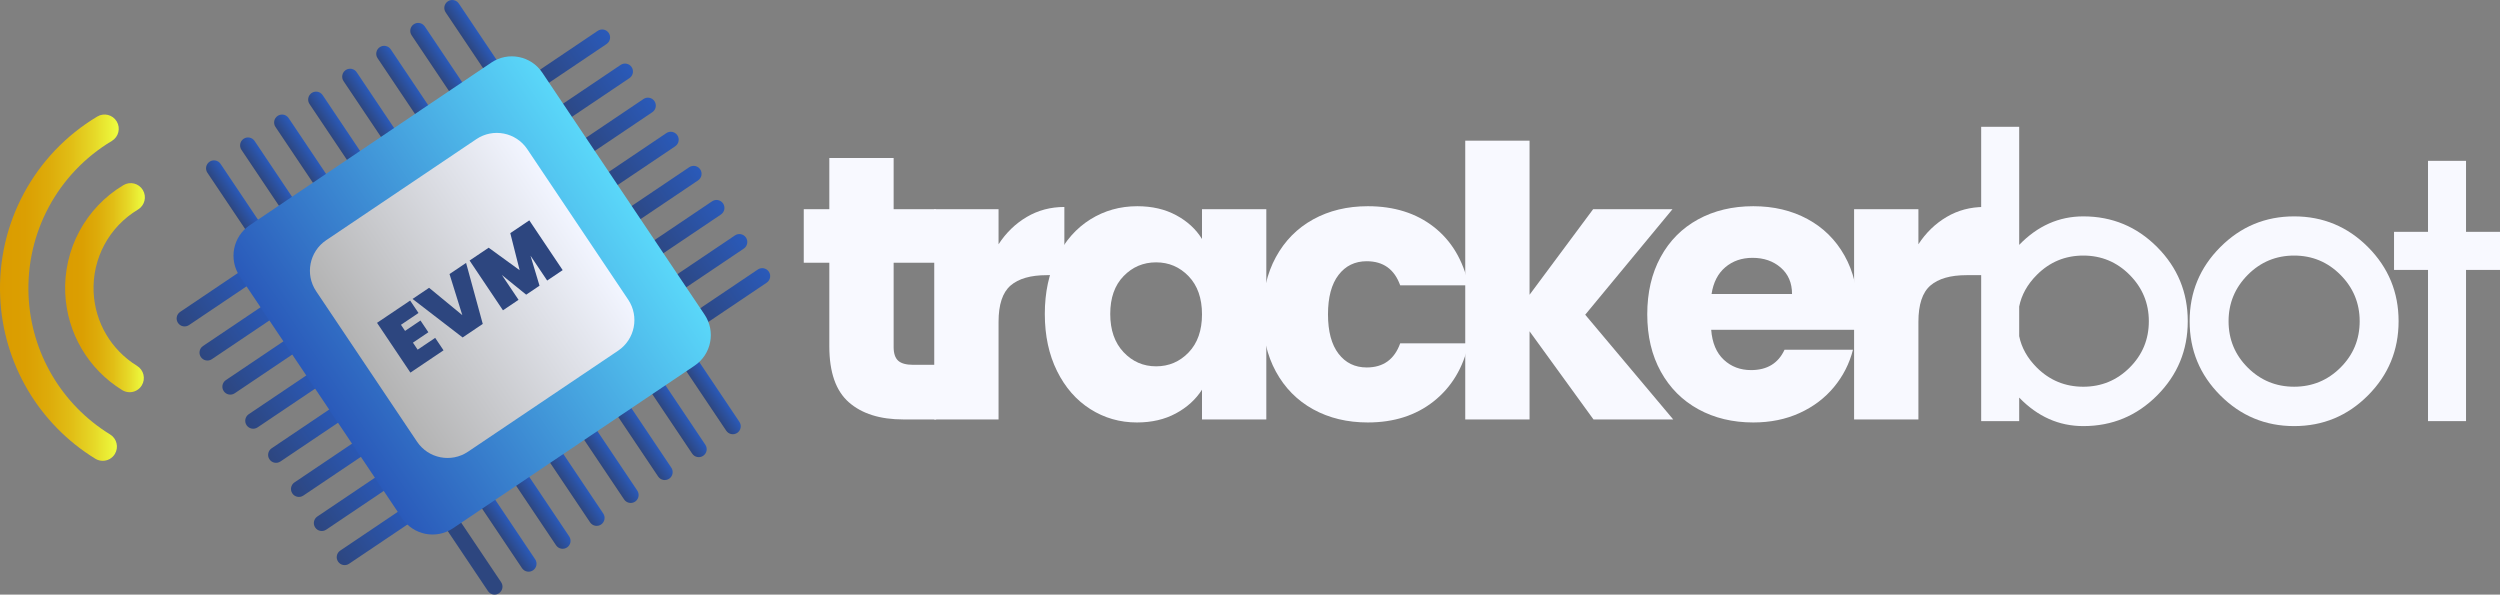 <svg width="185" height="44" viewBox="0 0 185 44" fill="none" xmlns="http://www.w3.org/2000/svg">
<rect x="0" y="0" width="185" height="44" fill="#808080" stroke="none"/>
<g clip-path="url(#clip0_9285_520700)">
<path d="M149.42 29.421V31.163H146.607V9.383H149.42V18.122C150.779 16.716 152.36 16.012 154.163 16.012C156.3 16.012 158.124 16.77 159.632 18.286C161.14 19.802 161.894 21.63 161.894 23.772C161.894 25.913 161.14 27.742 159.632 29.257C158.124 30.773 156.3 31.531 154.163 31.531C152.36 31.531 150.779 30.828 149.42 29.421ZM149.42 22.683V24.874C149.592 25.727 150.027 26.503 150.725 27.202C151.676 28.146 152.822 28.618 154.163 28.618C155.503 28.618 156.647 28.146 157.594 27.202C158.54 26.258 159.014 25.115 159.014 23.772C159.014 22.438 158.54 21.294 157.594 20.341C156.647 19.388 155.503 18.912 154.163 18.912C152.822 18.912 151.676 19.388 150.725 20.341C150.027 21.04 149.592 21.821 149.42 22.683Z" fill="#F8F9FF"/>
<path d="M169.764 16.012C171.902 16.012 173.726 16.77 175.234 18.286C176.742 19.801 177.496 21.63 177.496 23.771C177.496 25.913 176.742 27.742 175.234 29.257C173.726 30.773 171.902 31.531 169.764 31.531C167.636 31.531 165.815 30.773 164.302 29.257C162.789 27.742 162.033 25.913 162.033 23.771C162.033 21.63 162.789 19.801 164.302 18.286C165.815 16.77 167.636 16.012 169.764 16.012ZM166.333 20.341C165.387 21.294 164.914 22.438 164.914 23.771C164.914 25.115 165.387 26.258 166.333 27.202C167.28 28.146 168.424 28.617 169.764 28.617C171.105 28.617 172.249 28.146 173.196 27.202C174.142 26.258 174.616 25.115 174.616 23.771C174.616 22.438 174.142 21.294 173.196 20.341C172.249 19.388 171.105 18.912 169.764 18.912C168.424 18.912 167.28 19.388 166.333 20.341Z" fill="#F8F9FF"/>
<path d="M179.673 17.156V11.902H182.486V17.156H185V19.974H182.486V31.163H179.673V19.974H177.159V17.156H179.673Z" fill="#F8F9FF"/>
<path d="M19.115 17.345C18.846 17.526 18.482 17.455 18.301 17.185L15.348 12.783C15.167 12.513 15.239 12.148 15.508 11.967C15.777 11.786 16.141 11.857 16.322 12.127L19.275 16.53C19.456 16.799 19.384 17.164 19.115 17.345V17.345Z" fill="url(#paint0_linear_9285_520700)"/>
<path d="M21.634 15.65C21.365 15.831 21.001 15.759 20.82 15.49L17.867 11.087C17.686 10.818 17.758 10.452 18.027 10.271C18.296 10.09 18.66 10.162 18.841 10.431L21.794 14.834C21.974 15.104 21.903 15.469 21.634 15.65H21.634Z" fill="url(#paint1_linear_9285_520700)"/>
<path d="M24.152 13.955C23.883 14.136 23.518 14.065 23.338 13.795L20.385 9.392C20.204 9.123 20.276 8.758 20.544 8.577C20.814 8.396 21.178 8.467 21.359 8.737L24.312 13.14C24.492 13.409 24.421 13.774 24.152 13.955V13.955Z" fill="url(#paint2_linear_9285_520700)"/>
<path d="M26.671 12.26C26.402 12.441 26.037 12.369 25.856 12.1L22.904 7.697C22.723 7.427 22.794 7.062 23.063 6.881C23.332 6.7 23.697 6.772 23.878 7.041L26.83 11.444C27.011 11.713 26.94 12.079 26.671 12.26Z" fill="url(#paint3_linear_9285_520700)"/>
<path d="M29.189 10.564C28.921 10.745 28.556 10.674 28.375 10.404L25.422 6.002C25.242 5.732 25.313 5.367 25.582 5.186C25.851 5.005 26.216 5.076 26.396 5.346L29.349 9.749C29.53 10.018 29.459 10.383 29.189 10.564Z" fill="url(#paint4_linear_9285_520700)"/>
<path d="M31.709 8.869C31.439 9.05 31.075 8.978 30.894 8.709L27.941 4.306C27.761 4.037 27.832 3.672 28.101 3.491C28.37 3.31 28.735 3.381 28.915 3.651L31.868 8.053C32.049 8.323 31.977 8.688 31.709 8.869V8.869Z" fill="url(#paint5_linear_9285_520700)"/>
<path d="M34.227 7.174C33.958 7.355 33.593 7.283 33.413 7.014L30.46 2.611C30.279 2.342 30.351 1.977 30.619 1.796C30.889 1.614 31.253 1.686 31.434 1.956L34.387 6.358C34.567 6.628 34.496 6.993 34.227 7.174H34.227Z" fill="url(#paint6_linear_9285_520700)"/>
<path d="M36.746 5.478C36.477 5.659 36.112 5.588 35.932 5.318L32.979 0.916C32.798 0.646 32.87 0.281 33.139 0.1C33.407 -0.081 33.772 -0.009 33.953 0.26L36.906 4.663C37.086 4.932 37.015 5.297 36.746 5.478Z" fill="url(#paint7_linear_9285_520700)"/>
<path d="M36.925 43.9C36.656 44.081 36.292 44.01 36.111 43.74L33.158 39.337C32.977 39.068 33.049 38.703 33.318 38.522C33.587 38.34 33.951 38.412 34.132 38.682L37.085 43.084C37.266 43.354 37.194 43.719 36.925 43.9H36.925Z" fill="url(#paint8_linear_9285_520700)"/>
<path d="M39.444 42.205C39.175 42.386 38.811 42.314 38.63 42.044L35.677 37.642C35.496 37.372 35.568 37.007 35.837 36.826C36.106 36.645 36.47 36.717 36.651 36.986L39.604 41.389C39.785 41.658 39.713 42.023 39.444 42.205Z" fill="url(#paint9_linear_9285_520700)"/>
<path d="M41.962 40.51C41.693 40.691 41.329 40.619 41.148 40.35L38.195 35.947C38.014 35.678 38.086 35.312 38.355 35.131C38.624 34.95 38.988 35.022 39.169 35.292L42.122 39.694C42.303 39.964 42.231 40.329 41.962 40.51V40.51Z" fill="url(#paint10_linear_9285_520700)"/>
<path d="M44.481 38.814C44.212 38.995 43.848 38.924 43.667 38.654L40.714 34.252C40.533 33.982 40.605 33.617 40.874 33.436C41.143 33.255 41.507 33.327 41.688 33.596L44.641 37.999C44.822 38.268 44.75 38.633 44.481 38.814H44.481Z" fill="url(#paint11_linear_9285_520700)"/>
<path d="M47 37.119C46.731 37.3 46.366 37.228 46.185 36.959L43.233 32.556C43.052 32.287 43.123 31.922 43.392 31.741C43.661 31.559 44.026 31.631 44.207 31.901L47.16 36.303C47.34 36.573 47.269 36.938 47 37.119Z" fill="url(#paint12_linear_9285_520700)"/>
<path d="M49.519 35.424C49.25 35.605 48.885 35.533 48.705 35.264L45.752 30.861C45.571 30.591 45.642 30.226 45.911 30.045C46.181 29.864 46.545 29.936 46.726 30.205L49.679 34.608C49.859 34.877 49.788 35.243 49.519 35.424Z" fill="url(#paint13_linear_9285_520700)"/>
<path d="M52.037 33.729C51.768 33.91 51.404 33.838 51.223 33.569L48.27 29.166C48.089 28.896 48.161 28.531 48.43 28.35C48.699 28.169 49.063 28.241 49.244 28.51L52.197 32.913C52.378 33.182 52.306 33.548 52.037 33.729Z" fill="url(#paint14_linear_9285_520700)"/>
<path d="M54.556 32.033C54.287 32.214 53.923 32.142 53.742 31.873L50.789 27.47C50.608 27.201 50.68 26.836 50.949 26.655C51.218 26.474 51.582 26.545 51.763 26.815L54.716 31.217C54.897 31.487 54.825 31.852 54.556 32.033Z" fill="url(#paint15_linear_9285_520700)"/>
<path d="M44.888 3.256L40.493 6.215C40.224 6.396 39.859 6.324 39.678 6.055C39.498 5.785 39.569 5.42 39.838 5.239L44.233 2.281C44.502 2.1 44.867 2.171 45.048 2.441C45.228 2.71 45.157 3.075 44.888 3.256Z" fill="url(#paint16_linear_9285_520700)"/>
<path d="M46.58 5.78L42.185 8.738C41.916 8.919 41.551 8.847 41.371 8.578C41.19 8.308 41.262 7.943 41.531 7.762L45.926 4.804C46.195 4.623 46.559 4.694 46.74 4.964C46.921 5.233 46.849 5.598 46.58 5.78Z" fill="url(#paint17_linear_9285_520700)"/>
<path d="M48.272 8.303L43.877 11.261C43.608 11.442 43.244 11.37 43.063 11.101C42.882 10.831 42.954 10.466 43.223 10.285L47.618 7.327C47.887 7.146 48.251 7.217 48.432 7.487C48.613 7.756 48.541 8.121 48.272 8.303Z" fill="url(#paint18_linear_9285_520700)"/>
<path d="M49.965 10.826L45.569 13.784C45.3 13.965 44.936 13.894 44.755 13.624C44.575 13.355 44.646 12.989 44.915 12.809L49.31 9.85C49.579 9.669 49.944 9.741 50.124 10.01C50.305 10.28 50.234 10.645 49.965 10.826Z" fill="url(#paint19_linear_9285_520700)"/>
<path d="M51.657 13.349L47.262 16.308C46.993 16.489 46.628 16.417 46.448 16.148C46.267 15.878 46.339 15.513 46.608 15.332L51.003 12.374C51.272 12.193 51.636 12.264 51.817 12.534C51.998 12.803 51.926 13.168 51.657 13.349Z" fill="url(#paint20_linear_9285_520700)"/>
<path d="M53.35 15.873L48.955 18.831C48.686 19.012 48.321 18.941 48.14 18.671C47.96 18.401 48.031 18.036 48.3 17.855L52.695 14.897C52.964 14.716 53.329 14.788 53.51 15.057C53.69 15.327 53.619 15.692 53.35 15.873Z" fill="url(#paint21_linear_9285_520700)"/>
<path d="M55.042 18.395L50.647 21.354C50.377 21.535 50.013 21.463 49.832 21.194C49.651 20.924 49.723 20.559 49.992 20.378L54.387 17.42C54.656 17.238 55.021 17.31 55.201 17.58C55.382 17.849 55.311 18.214 55.042 18.395Z" fill="url(#paint22_linear_9285_520700)"/>
<path d="M56.734 20.919L52.339 23.877C52.07 24.058 51.705 23.986 51.525 23.717C51.344 23.448 51.415 23.082 51.684 22.901L56.08 19.943C56.349 19.762 56.713 19.834 56.894 20.103C57.075 20.372 57.003 20.738 56.734 20.919Z" fill="url(#paint23_linear_9285_520700)"/>
<path d="M18.38 21.098L13.985 24.056C13.716 24.238 13.351 24.166 13.171 23.896C12.99 23.627 13.061 23.262 13.33 23.081L17.726 20.122C17.994 19.941 18.359 20.013 18.54 20.282C18.721 20.552 18.649 20.917 18.38 21.098H18.38Z" fill="url(#paint24_linear_9285_520700)"/>
<path d="M20.072 23.621L15.677 26.58C15.408 26.761 15.044 26.689 14.863 26.42C14.682 26.15 14.754 25.785 15.023 25.604L19.418 22.646C19.687 22.465 20.051 22.536 20.232 22.806C20.413 23.075 20.341 23.44 20.072 23.621V23.621Z" fill="url(#paint25_linear_9285_520700)"/>
<path d="M21.765 26.144L17.369 29.103C17.1 29.284 16.736 29.212 16.555 28.942C16.374 28.673 16.446 28.308 16.715 28.127L21.11 25.169C21.379 24.988 21.744 25.059 21.924 25.329C22.105 25.598 22.034 25.963 21.765 26.144Z" fill="url(#paint26_linear_9285_520700)"/>
<path d="M23.457 28.668L19.062 31.626C18.793 31.807 18.428 31.735 18.247 31.466C18.067 31.197 18.138 30.831 18.407 30.65L22.802 27.692C23.071 27.511 23.436 27.583 23.617 27.852C23.797 28.122 23.726 28.487 23.457 28.668Z" fill="url(#paint27_linear_9285_520700)"/>
<path d="M25.149 31.191L20.754 34.149C20.485 34.331 20.121 34.259 19.94 33.989C19.759 33.72 19.831 33.355 20.1 33.174L24.495 30.215C24.764 30.034 25.128 30.106 25.309 30.375C25.49 30.645 25.418 31.01 25.149 31.191Z" fill="url(#paint28_linear_9285_520700)"/>
<path d="M26.842 33.715L22.447 36.673C22.178 36.854 21.813 36.782 21.633 36.513C21.452 36.243 21.523 35.878 21.792 35.697L26.187 32.739C26.456 32.558 26.821 32.63 27.002 32.899C27.182 33.169 27.111 33.534 26.842 33.715Z" fill="url(#paint29_linear_9285_520700)"/>
<path d="M28.534 36.237L24.139 39.195C23.87 39.377 23.505 39.305 23.324 39.035C23.144 38.766 23.215 38.401 23.484 38.22L27.879 35.261C28.148 35.08 28.513 35.152 28.694 35.421C28.874 35.691 28.803 36.056 28.534 36.237Z" fill="url(#paint30_linear_9285_520700)"/>
<path d="M30.226 38.761L25.831 41.719C25.562 41.9 25.198 41.828 25.017 41.559C24.836 41.289 24.908 40.924 25.177 40.743L29.572 37.785C29.841 37.604 30.205 37.675 30.386 37.945C30.567 38.214 30.495 38.58 30.226 38.761Z" fill="url(#paint31_linear_9285_520700)"/>
<path d="M36.357 4.632L18.481 16.665C17.235 17.503 16.904 19.195 17.741 20.442L29.752 38.35C30.589 39.598 32.277 39.93 33.523 39.092L51.399 27.059C52.645 26.221 52.976 24.53 52.139 23.282L40.128 5.374C39.291 4.126 37.603 3.794 36.357 4.632Z" fill="url(#paint32_linear_9285_520700)"/>
<path d="M35.248 10.298L24.136 17.777C22.89 18.615 22.559 20.306 23.396 21.554L30.861 32.685C31.698 33.933 33.387 34.265 34.632 33.426L45.744 25.948C46.989 25.109 47.321 23.418 46.484 22.17L39.019 11.039C38.181 9.791 36.493 9.459 35.248 10.298Z" fill="url(#paint33_linear_9285_520700)"/>
<path d="M29.671 24.035L29.974 24.487L31.116 23.718L31.699 24.587L30.557 25.356L30.906 25.876L32.204 25.002L32.821 25.923L30.37 27.573L27.9 23.89L30.351 22.241L30.969 23.161L29.671 24.035Z" fill="#2D467F"/>
<path d="M34.49 19.455L35.724 23.97L34.234 24.973L30.528 22.122L31.753 21.297L34.21 23.32L33.264 20.28L34.49 19.455Z" fill="#2D467F"/>
<path d="M39.168 16.306L41.638 19.989L40.49 20.761L39.259 18.925L39.924 21.142L38.938 21.806L37.14 20.351L38.372 22.187L37.219 22.963L34.749 19.28L36.161 18.33L38.454 19.995L37.761 17.253L39.168 16.306H39.168Z" fill="#2D467F"/>
<path d="M69.274 26.997V31.039H66.853C65.127 31.039 63.782 30.617 62.817 29.771C61.852 28.925 61.37 27.545 61.37 25.631V19.442H59.478V15.483H61.37V11.692H66.129V15.483H69.246V19.442H66.129V25.687C66.129 26.151 66.24 26.486 66.463 26.69C66.686 26.895 67.056 26.997 67.576 26.997H69.274Z" fill="#F8F9FF"/>
<path d="M75.98 16.055C76.815 15.562 77.743 15.316 78.763 15.316V20.362H77.455C76.268 20.362 75.377 20.618 74.784 21.128C74.19 21.64 73.893 22.536 73.893 23.819V31.039H69.134V15.483H73.893V18.076C74.45 17.221 75.145 16.547 75.98 16.055Z" fill="#F8F9FF"/>
<path d="M78.22 19.024C78.823 17.816 79.644 16.887 80.683 16.236C81.722 15.586 82.882 15.26 84.162 15.26C85.256 15.26 86.216 15.483 87.042 15.929C87.868 16.375 88.503 16.961 88.948 17.686V15.483H93.707V31.039H88.948V28.837C88.484 29.562 87.84 30.147 87.014 30.593C86.189 31.039 85.228 31.262 84.134 31.262C82.872 31.262 81.722 30.933 80.683 30.273C79.644 29.613 78.823 28.674 78.22 27.457C77.617 26.24 77.316 24.832 77.316 23.233C77.316 21.635 77.617 20.232 78.22 19.024V19.024ZM87.961 20.445C87.302 19.758 86.499 19.414 85.553 19.414C84.607 19.414 83.804 19.753 83.146 20.432C82.487 21.11 82.158 22.044 82.158 23.233C82.158 24.423 82.487 25.366 83.146 26.063C83.804 26.76 84.607 27.108 85.553 27.108C86.499 27.108 87.302 26.765 87.961 26.077C88.619 25.39 88.948 24.451 88.948 23.261C88.948 22.072 88.619 21.133 87.961 20.445V20.445Z" fill="#F8F9FF"/>
<path d="M94.416 19.024C95.075 17.816 95.993 16.887 97.171 16.236C98.349 15.586 99.699 15.26 101.22 15.26C103.168 15.26 104.796 15.772 106.104 16.794C107.412 17.816 108.27 19.256 108.679 21.115H103.614C103.187 19.925 102.361 19.331 101.137 19.331C100.265 19.331 99.569 19.67 99.05 20.348C98.53 21.027 98.271 21.998 98.271 23.261C98.271 24.525 98.53 25.496 99.05 26.174C99.569 26.853 100.265 27.192 101.137 27.192C102.361 27.192 103.187 26.598 103.614 25.408H108.679C108.27 27.23 107.408 28.66 106.09 29.701C104.773 30.742 103.15 31.262 101.22 31.262C99.699 31.262 98.349 30.937 97.171 30.287C95.993 29.636 95.075 28.707 94.416 27.499C93.758 26.291 93.428 24.878 93.428 23.261C93.428 21.644 93.758 20.232 94.416 19.024V19.024Z" fill="#F8F9FF"/>
<path d="M117.918 31.039L113.187 24.516V31.039H108.428V10.409H113.187V21.812L117.89 15.483H123.762L117.305 23.289L123.818 31.039H117.918Z" fill="#F8F9FF"/>
<path d="M137.398 24.404H126.628C126.702 25.371 127.013 26.11 127.56 26.621C128.107 27.132 128.78 27.387 129.578 27.387C130.765 27.387 131.591 26.885 132.055 25.882H137.119C136.86 26.904 136.391 27.824 135.714 28.642C135.037 29.46 134.188 30.101 133.168 30.565C132.147 31.03 131.006 31.262 129.745 31.262C128.223 31.262 126.869 30.937 125.682 30.287C124.494 29.636 123.567 28.707 122.899 27.499C122.231 26.291 121.897 24.878 121.897 23.261C121.897 21.644 122.226 20.232 122.885 19.024C123.543 17.816 124.466 16.887 125.654 16.236C126.841 15.586 128.205 15.26 129.745 15.26C131.248 15.26 132.583 15.576 133.752 16.208C134.921 16.84 135.835 17.741 136.493 18.912C137.152 20.083 137.481 21.449 137.481 23.01C137.481 23.456 137.453 23.921 137.398 24.404ZM132.611 21.756C132.611 20.938 132.333 20.288 131.776 19.804C131.22 19.321 130.524 19.08 129.689 19.08C128.891 19.08 128.219 19.312 127.672 19.776C127.124 20.241 126.785 20.901 126.656 21.756H132.611Z" fill="#F8F9FF"/>
<path d="M144.049 16.055C144.884 15.562 145.811 15.316 146.832 15.316V20.362H145.524C144.336 20.362 143.446 20.618 142.852 21.128C142.258 21.64 141.962 22.536 141.962 23.819V31.039H137.203V15.483H141.962V18.076C142.518 17.221 143.214 16.547 144.049 16.055Z" fill="#F8F9FF"/>
<path d="M7.601 34.101C7.954 34.101 8.299 33.923 8.497 33.599C8.801 33.103 8.646 32.455 8.151 32.151C4.556 29.942 2.299 26.105 2.113 21.888C1.908 17.22 4.269 12.83 8.275 10.431C8.774 10.133 8.936 9.486 8.638 8.988C8.341 8.489 7.696 8.326 7.198 8.624C2.527 11.42 -0.225 16.538 0.014 21.981C0.231 26.897 2.862 31.37 7.053 33.946C7.224 34.051 7.414 34.101 7.601 34.101Z" fill="url(#paint34_linear_9285_520700)"/>
<path d="M9.592 29.024C9.946 29.024 10.291 28.846 10.489 28.522C10.792 28.027 10.637 27.378 10.143 27.075C8.228 25.898 7.026 23.855 6.927 21.609C6.818 19.123 8.075 16.785 10.209 15.508C10.707 15.209 10.869 14.563 10.572 14.064C10.274 13.565 9.629 13.402 9.131 13.701C6.334 15.376 4.685 18.442 4.828 21.702C4.958 24.646 6.534 27.326 9.044 28.869C9.215 28.974 9.405 29.024 9.592 29.024H9.592Z" fill="url(#paint35_linear_9285_520700)"/>
</g>
<defs>
<linearGradient id="paint0_linear_9285_520700" x1="16.824" y1="14.984" x2="17.799" y2="14.33" gradientUnits="userSpaceOnUse">
<stop offset="0.001" stop-color="#2D467F"/>
<stop offset="1" stop-color="#2A5ABA"/>
</linearGradient>
<linearGradient id="paint1_linear_9285_520700" x1="-20.721" y1="-46.446" x2="-19.746" y2="-47.1" gradientUnits="userSpaceOnUse">
<stop offset="0.001" stop-color="#2D467F"/>
<stop offset="1" stop-color="#2A5ABA"/>
</linearGradient>
<linearGradient id="paint2_linear_9285_520700" x1="-18.203" y1="-48.141" x2="-17.228" y2="-48.795" gradientUnits="userSpaceOnUse">
<stop offset="0.001" stop-color="#2D467F"/>
<stop offset="1" stop-color="#2A5ABA"/>
</linearGradient>
<linearGradient id="paint3_linear_9285_520700" x1="24.38" y1="9.898" x2="25.355" y2="9.244" gradientUnits="userSpaceOnUse">
<stop offset="0.001" stop-color="#2D467F"/>
<stop offset="1" stop-color="#2A5ABA"/>
</linearGradient>
<linearGradient id="paint4_linear_9285_520700" x1="26.899" y1="8.203" x2="27.874" y2="7.549" gradientUnits="userSpaceOnUse">
<stop offset="0.001" stop-color="#2D467F"/>
<stop offset="1" stop-color="#2A5ABA"/>
</linearGradient>
<linearGradient id="paint5_linear_9285_520700" x1="29.418" y1="6.508" x2="30.393" y2="5.854" gradientUnits="userSpaceOnUse">
<stop offset="0.001" stop-color="#2D467F"/>
<stop offset="1" stop-color="#2A5ABA"/>
</linearGradient>
<linearGradient id="paint6_linear_9285_520700" x1="-8.128" y1="-54.922" x2="-7.153" y2="-55.576" gradientUnits="userSpaceOnUse">
<stop offset="0.001" stop-color="#2D467F"/>
<stop offset="1" stop-color="#2A5ABA"/>
</linearGradient>
<linearGradient id="paint7_linear_9285_520700" x1="34.455" y1="3.117" x2="35.43" y2="2.463" gradientUnits="userSpaceOnUse">
<stop offset="0.001" stop-color="#2D467F"/>
<stop offset="1" stop-color="#2A5ABA"/>
</linearGradient>
<linearGradient id="paint8_linear_9285_520700" x1="34.635" y1="41.539" x2="145.813" y2="-33.029" gradientUnits="userSpaceOnUse">
<stop offset="0.001" stop-color="#2D467F"/>
<stop offset="1" stop-color="#2A5ABA"/>
</linearGradient>
<linearGradient id="paint9_linear_9285_520700" x1="37.154" y1="39.843" x2="38.129" y2="39.189" gradientUnits="userSpaceOnUse">
<stop offset="0.001" stop-color="#2D467F"/>
<stop offset="1" stop-color="#2A5ABA"/>
</linearGradient>
<linearGradient id="paint10_linear_9285_520700" x1="39.672" y1="38.148" x2="40.647" y2="37.495" gradientUnits="userSpaceOnUse">
<stop offset="0.001" stop-color="#2D467F"/>
<stop offset="1" stop-color="#2A5ABA"/>
</linearGradient>
<linearGradient id="paint11_linear_9285_520700" x1="42.191" y1="36.453" x2="43.166" y2="35.799" gradientUnits="userSpaceOnUse">
<stop offset="0.001" stop-color="#2D467F"/>
<stop offset="1" stop-color="#2A5ABA"/>
</linearGradient>
<linearGradient id="paint12_linear_9285_520700" x1="44.709" y1="34.758" x2="45.684" y2="34.104" gradientUnits="userSpaceOnUse">
<stop offset="0.001" stop-color="#2D467F"/>
<stop offset="1" stop-color="#2A5ABA"/>
</linearGradient>
<linearGradient id="paint13_linear_9285_520700" x1="47.228" y1="33.062" x2="48.203" y2="32.408" gradientUnits="userSpaceOnUse">
<stop offset="0.001" stop-color="#2D467F"/>
<stop offset="1" stop-color="#2A5ABA"/>
</linearGradient>
<linearGradient id="paint14_linear_9285_520700" x1="49.746" y1="31.367" x2="50.721" y2="30.713" gradientUnits="userSpaceOnUse">
<stop offset="0.001" stop-color="#2D467F"/>
<stop offset="1" stop-color="#2A5ABA"/>
</linearGradient>
<linearGradient id="paint15_linear_9285_520700" x1="52.266" y1="29.672" x2="53.24" y2="29.018" gradientUnits="userSpaceOnUse">
<stop offset="0.001" stop-color="#2D467F"/>
<stop offset="1" stop-color="#2A5ABA"/>
</linearGradient>
<linearGradient id="paint16_linear_9285_520700" x1="39.678" y1="6.055" x2="45.053" y2="2.45" gradientUnits="userSpaceOnUse">
<stop offset="0.001" stop-color="#2D467F"/>
<stop offset="1" stop-color="#2A5ABA"/>
</linearGradient>
<linearGradient id="paint17_linear_9285_520700" x1="41.371" y1="8.578" x2="46.746" y2="4.973" gradientUnits="userSpaceOnUse">
<stop offset="0.001" stop-color="#2D467F"/>
<stop offset="1" stop-color="#2A5ABA"/>
</linearGradient>
<linearGradient id="paint18_linear_9285_520700" x1="43.063" y1="11.101" x2="48.438" y2="7.496" gradientUnits="userSpaceOnUse">
<stop offset="0.001" stop-color="#2D467F"/>
<stop offset="1" stop-color="#2A5ABA"/>
</linearGradient>
<linearGradient id="paint19_linear_9285_520700" x1="44.755" y1="13.624" x2="50.13" y2="10.019" gradientUnits="userSpaceOnUse">
<stop offset="0.001" stop-color="#2D467F"/>
<stop offset="1" stop-color="#2A5ABA"/>
</linearGradient>
<linearGradient id="paint20_linear_9285_520700" x1="46.448" y1="16.148" x2="51.823" y2="12.543" gradientUnits="userSpaceOnUse">
<stop offset="0.001" stop-color="#2D467F"/>
<stop offset="1" stop-color="#2A5ABA"/>
</linearGradient>
<linearGradient id="paint21_linear_9285_520700" x1="48.14" y1="18.671" x2="53.515" y2="15.066" gradientUnits="userSpaceOnUse">
<stop offset="0.001" stop-color="#2D467F"/>
<stop offset="1" stop-color="#2A5ABA"/>
</linearGradient>
<linearGradient id="paint22_linear_9285_520700" x1="49.832" y1="21.194" x2="55.207" y2="17.588" gradientUnits="userSpaceOnUse">
<stop offset="0.001" stop-color="#2D467F"/>
<stop offset="1" stop-color="#2A5ABA"/>
</linearGradient>
<linearGradient id="paint23_linear_9285_520700" x1="51.525" y1="23.717" x2="56.9" y2="20.112" gradientUnits="userSpaceOnUse">
<stop offset="0.001" stop-color="#2D467F"/>
<stop offset="1" stop-color="#2A5ABA"/>
</linearGradient>
<linearGradient id="paint24_linear_9285_520700" x1="13.171" y1="23.896" x2="18.546" y2="20.291" gradientUnits="userSpaceOnUse">
<stop offset="0.001" stop-color="#2D467F"/>
<stop offset="1" stop-color="#2A5ABA"/>
</linearGradient>
<linearGradient id="paint25_linear_9285_520700" x1="14.863" y1="26.419" x2="20.238" y2="22.814" gradientUnits="userSpaceOnUse">
<stop offset="0.001" stop-color="#2D467F"/>
<stop offset="1" stop-color="#2A5ABA"/>
</linearGradient>
<linearGradient id="paint26_linear_9285_520700" x1="16.555" y1="28.942" x2="21.93" y2="25.337" gradientUnits="userSpaceOnUse">
<stop offset="0.001" stop-color="#2D467F"/>
<stop offset="1" stop-color="#2A5ABA"/>
</linearGradient>
<linearGradient id="paint27_linear_9285_520700" x1="18.247" y1="31.466" x2="23.622" y2="27.861" gradientUnits="userSpaceOnUse">
<stop offset="0.001" stop-color="#2D467F"/>
<stop offset="1" stop-color="#2A5ABA"/>
</linearGradient>
<linearGradient id="paint28_linear_9285_520700" x1="19.94" y1="33.989" x2="25.315" y2="30.384" gradientUnits="userSpaceOnUse">
<stop offset="0.001" stop-color="#2D467F"/>
<stop offset="1" stop-color="#2A5ABA"/>
</linearGradient>
<linearGradient id="paint29_linear_9285_520700" x1="21.633" y1="36.513" x2="27.008" y2="32.908" gradientUnits="userSpaceOnUse">
<stop offset="0.001" stop-color="#2D467F"/>
<stop offset="1" stop-color="#2A5ABA"/>
</linearGradient>
<linearGradient id="paint30_linear_9285_520700" x1="23.324" y1="39.035" x2="28.7" y2="35.43" gradientUnits="userSpaceOnUse">
<stop offset="0.001" stop-color="#2D467F"/>
<stop offset="1" stop-color="#2A5ABA"/>
</linearGradient>
<linearGradient id="paint31_linear_9285_520700" x1="25.017" y1="41.559" x2="30.392" y2="37.954" gradientUnits="userSpaceOnUse">
<stop offset="0.001" stop-color="#2D467F"/>
<stop offset="1" stop-color="#2A5ABA"/>
</linearGradient>
<linearGradient id="paint32_linear_9285_520700" x1="23.746" y1="29.396" x2="46.158" y2="14.364" gradientUnits="userSpaceOnUse">
<stop stop-color="#2A5ABA"/>
<stop offset="1" stop-color="#5AD7F9"/>
</linearGradient>
<linearGradient id="paint33_linear_9285_520700" x1="27.129" y1="27.12" x2="42.768" y2="16.63" gradientUnits="userSpaceOnUse">
<stop stop-color="#B3B3B3"/>
<stop offset="1" stop-color="#F2F5FF"/>
</linearGradient>
<linearGradient id="paint34_linear_9285_520700" x1="-2.20028e-07" y1="21.288" x2="8.787" y2="21.288" gradientUnits="userSpaceOnUse">
<stop stop-color="#DB9C00"/>
<stop offset="0.208" stop-color="#DB9F02"/>
<stop offset="0.407" stop-color="#DDAB0A"/>
<stop offset="0.603" stop-color="#E1BE16"/>
<stop offset="0.797" stop-color="#E6D928"/>
<stop offset="0.988" stop-color="#EDFC3F"/>
<stop offset="1" stop-color="#EEFF41"/>
</linearGradient>
<linearGradient id="paint35_linear_9285_520700" x1="4.82" y1="21.288" x2="10.721" y2="21.288" gradientUnits="userSpaceOnUse">
<stop stop-color="#DB9C00"/>
<stop offset="0.208" stop-color="#DB9F02"/>
<stop offset="0.407" stop-color="#DDAB0A"/>
<stop offset="0.603" stop-color="#E1BE16"/>
<stop offset="0.797" stop-color="#E6D928"/>
<stop offset="0.988" stop-color="#EDFC3F"/>
<stop offset="1" stop-color="#EEFF41"/>
</linearGradient>
<clipPath id="clip0_9285_520700">
<rect width="185" height="44" fill="white"/>
</clipPath>
</defs>
</svg>
